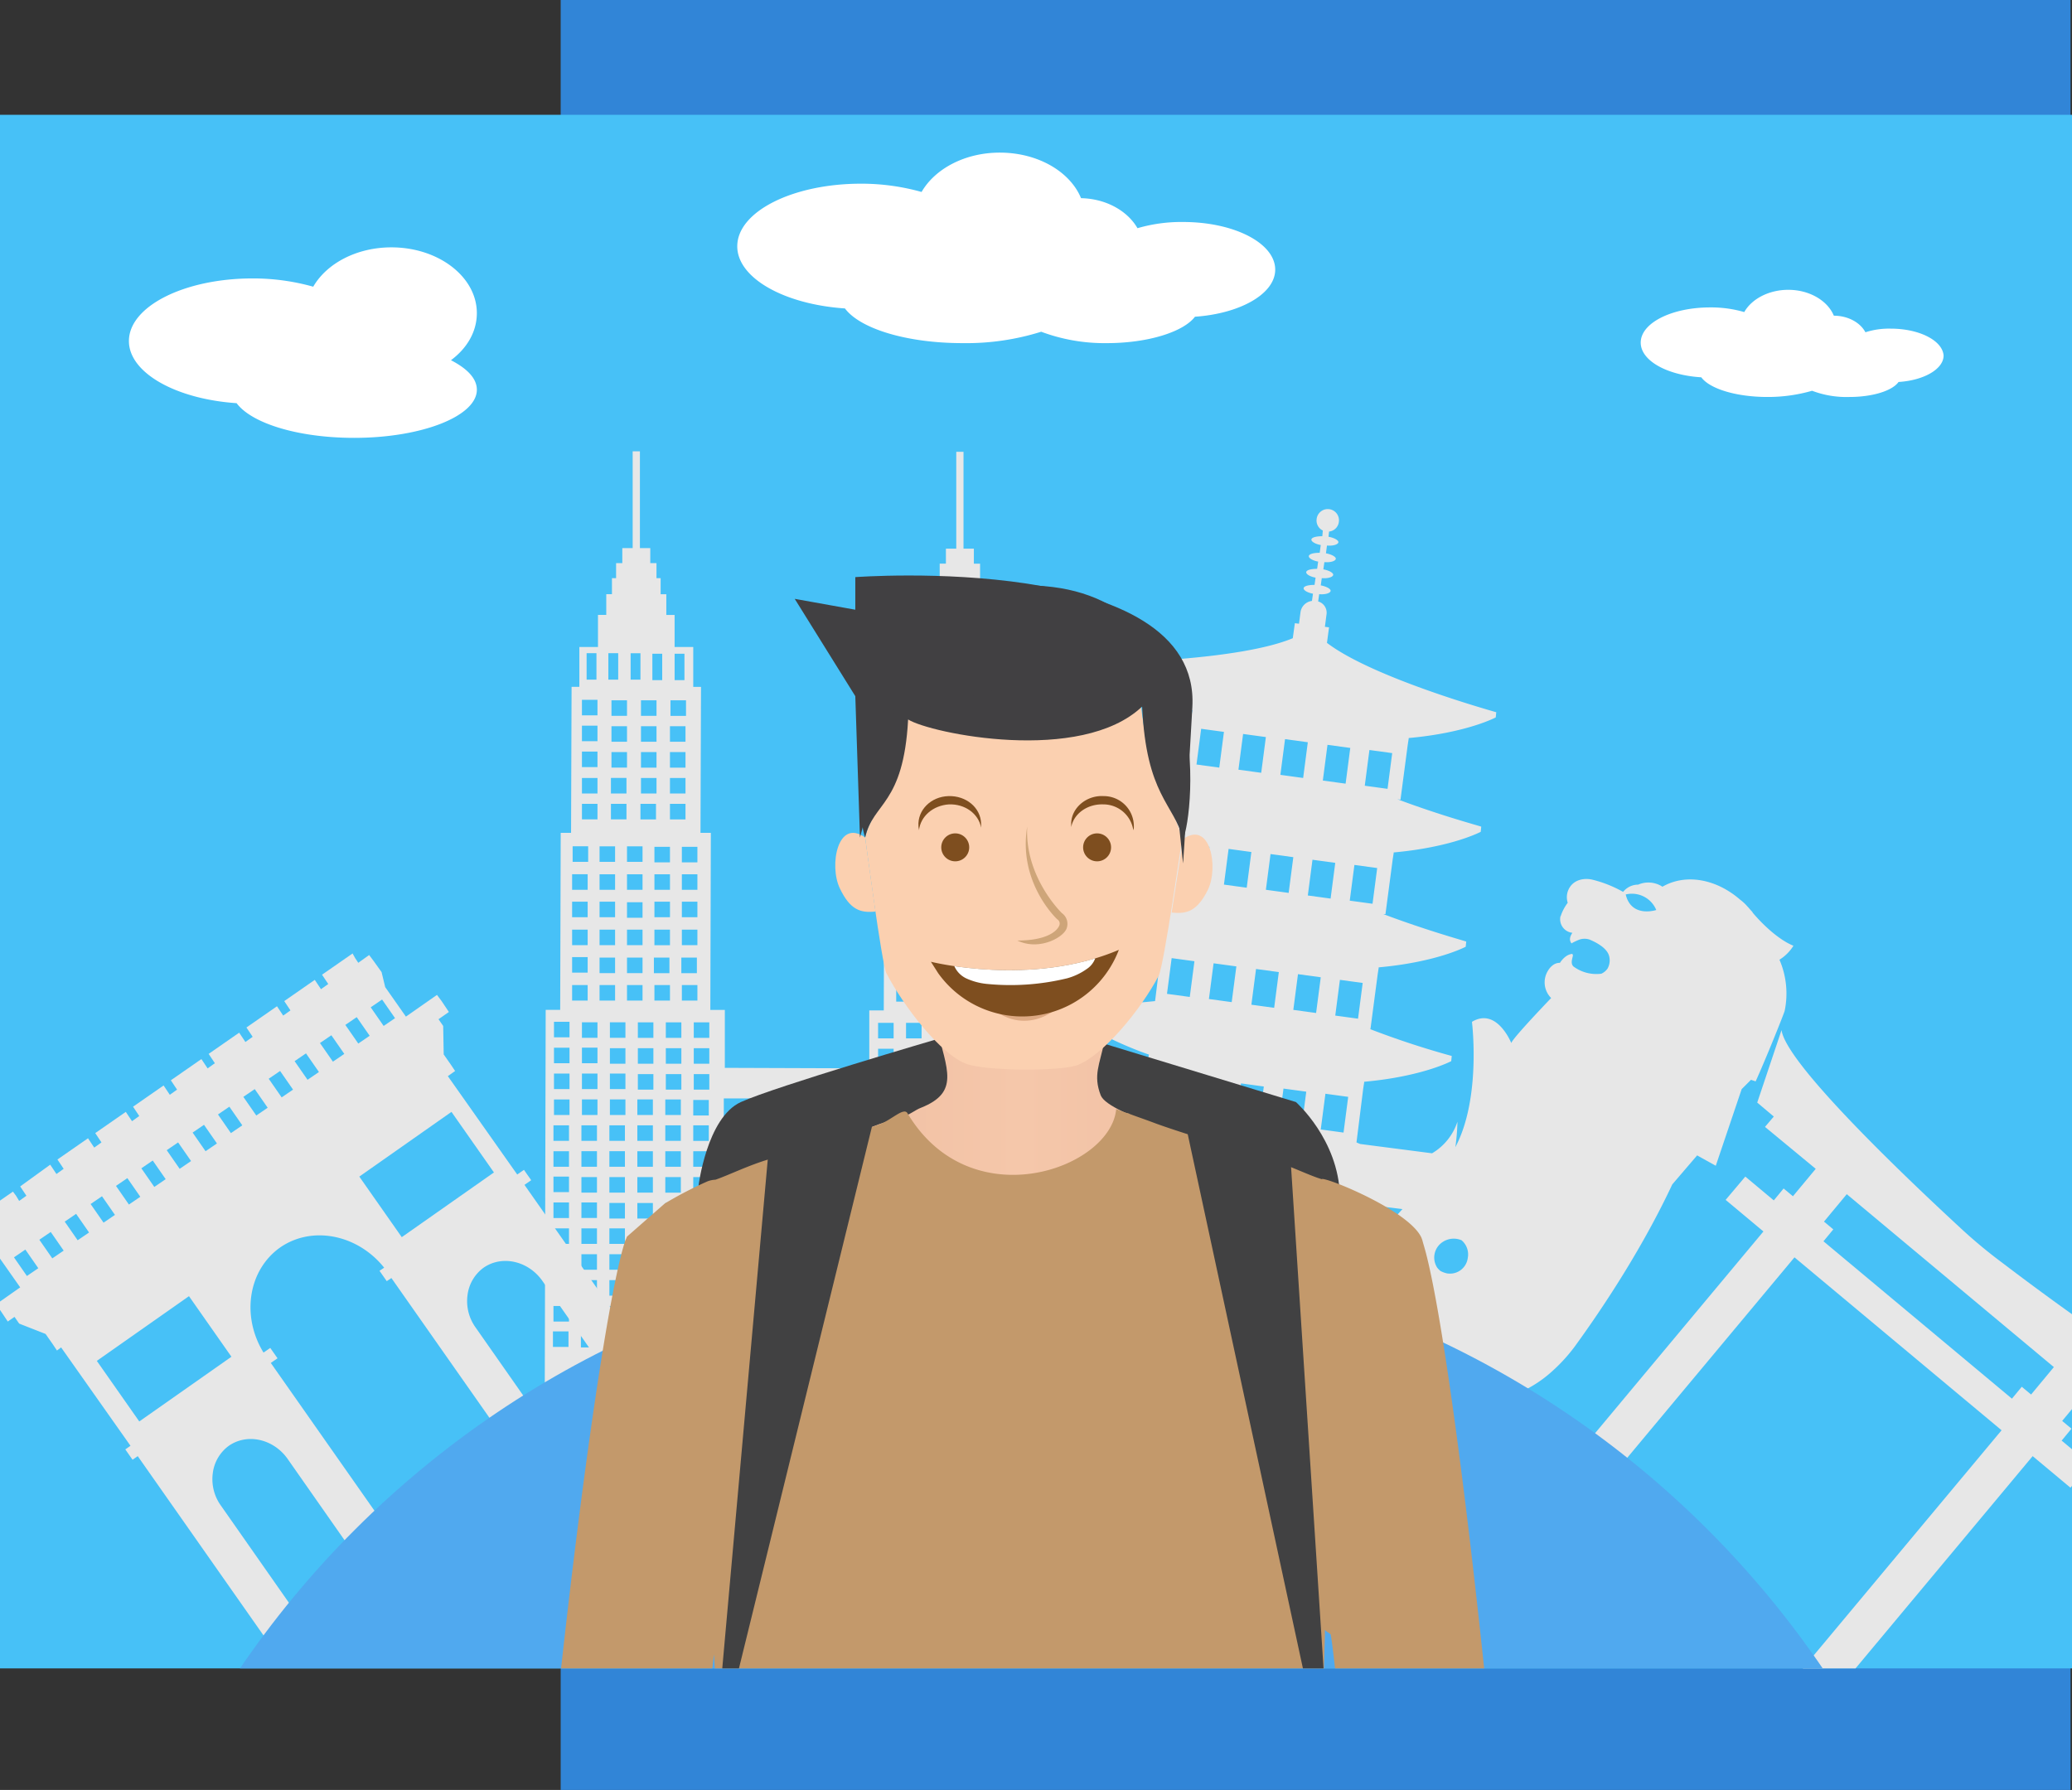 <svg xmlns="http://www.w3.org/2000/svg" xmlns:xlink="http://www.w3.org/1999/xlink" viewBox="-2951 6236 613.442 530">
  <rect x="-2951" y="6236" width="613.442" height="530" fill="#333333" stroke="none"/>
  <defs>
    <style>
      .cls-1 {
        fill: #3185d7;
      }

      .cls-2 {
        clip-path: url(#clip-path);
      }

      .cls-3 {
        fill: #47c1f7;
      }

      .cls-4 {
        fill: #fff;
      }

      .cls-5 {
        fill: #e7e7e7;
      }

      .cls-6 {
        fill: #50a9ef;
      }

      .cls-7 {
        fill: #414142;
      }

      .cls-8 {
        fill: url(#linear-gradient);
      }

      .cls-9 {
        fill: url(#linear-gradient-2);
      }

      .cls-10 {
        fill: url(#linear-gradient-3);
      }

      .cls-11 {
        fill: #242424;
      }

      .cls-12 {
        fill: #010101;
      }

      .cls-13 {
        fill: url(#linear-gradient-4);
      }

      .cls-14 {
        fill: url(#linear-gradient-5);
      }

      .cls-15 {
        fill: #1d1d1b;
      }

      .cls-16 {
        fill: url(#linear-gradient-6);
      }

      .cls-17 {
        fill: url(#linear-gradient-7);
      }

      .cls-18 {
        fill: url(#linear-gradient-8);
      }

      .cls-19 {
        fill: url(#linear-gradient-9);
      }

      .cls-20 {
        fill: url(#linear-gradient-10);
      }

      .cls-21 {
        fill: #c3996b;
      }

      .cls-22 {
        fill: #29282a;
      }

      .cls-23 {
        fill: #202021;
      }

      .cls-24 {
        fill: #878787;
      }

      .cls-25 {
        fill: #747474;
      }

      .cls-26 {
        fill: #fbd0b0;
      }

      .cls-27 {
        fill: #414042;
      }

      .cls-28 {
        fill: #dda983;
      }

      .cls-29 {
        fill: #cea579;
      }

      .cls-30 {
        fill: #7e4e1f;
      }

      .cls-31 {
        clip-path: url(#clip-path-2);
      }
    </style>
    <clipPath id="clip-path">
      <rect id="Rectangle_990" data-name="Rectangle 990" width="613.442" height="460.005"/>
    </clipPath>
    <linearGradient id="linear-gradient" y1="0.501" x2="1" y2="0.501" gradientUnits="objectBoundingBox">
      <stop offset="0" stop-color="#efbfa3"/>
      <stop offset="0.059" stop-color="#f0c0a4"/>
      <stop offset="0.504" stop-color="#f5c7aa"/>
      <stop offset="0.955" stop-color="#f0c0a4"/>
      <stop offset="1" stop-color="#efbfa3"/>
    </linearGradient>
    <linearGradient id="linear-gradient-2" x1="-0.001" y1="0.5" x2="0.998" y2="0.5" xlink:href="#linear-gradient"/>
    <linearGradient id="linear-gradient-3" x1="-17.075" y1="0.5" x2="-16.074" y2="0.5" xlink:href="#linear-gradient"/>
    <linearGradient id="linear-gradient-4" x1="137.302" y1="0.94" x2="137.899" y2="-0.181" gradientUnits="objectBoundingBox">
      <stop offset="0.154" stop-color="#353635"/>
      <stop offset="0.34" stop-color="#3d3e3d"/>
      <stop offset="0.587" stop-color="#454545"/>
      <stop offset="0.778" stop-color="#484848"/>
      <stop offset="0.788" stop-color="#464545"/>
      <stop offset="0.822" stop-color="#404040"/>
      <stop offset="0.869" stop-color="#3d3d3c"/>
      <stop offset="1" stop-color="#3c3c3b"/>
    </linearGradient>
    <linearGradient id="linear-gradient-5" x1="425.276" y1="0.514" x2="425.546" y2="0.239" gradientUnits="objectBoundingBox">
      <stop offset="0.154" stop-color="#434343"/>
      <stop offset="0.461" stop-color="#474747"/>
      <stop offset="1" stop-color="#484848"/>
    </linearGradient>
    <linearGradient id="linear-gradient-6" x1="-156.559" y1="0.942" x2="-155.961" y2="-0.175" xlink:href="#linear-gradient-4"/>
    <linearGradient id="linear-gradient-7" x1="-482.977" y1="0.516" x2="-482.707" y2="0.24" xlink:href="#linear-gradient-5"/>
    <linearGradient id="linear-gradient-8" x1="-219.351" y1="0.5" x2="-218.353" y2="0.5" gradientUnits="objectBoundingBox">
      <stop offset="0.016" stop-color="#353635"/>
      <stop offset="0.071" stop-color="#3d3d3d"/>
      <stop offset="0.144" stop-color="#434343"/>
      <stop offset="0.239" stop-color="#474747"/>
      <stop offset="0.429" stop-color="#484848"/>
      <stop offset="1" stop-color="#353635"/>
    </linearGradient>
    <linearGradient id="linear-gradient-9" x1="-224.666" y1="0.5" x2="-223.668" y2="0.5" xlink:href="#linear-gradient-8"/>
    <linearGradient id="linear-gradient-10" x1="-83.952" y1="0.5" x2="-81.902" y2="0.5" gradientUnits="objectBoundingBox">
      <stop offset="0.016" stop-color="#414141"/>
      <stop offset="0.132" stop-color="#434343"/>
      <stop offset="0.508" stop-color="#484848"/>
      <stop offset="0.744" stop-color="#404040"/>
      <stop offset="1" stop-color="#353635"/>
    </linearGradient>
    <clipPath id="clip-path-2">
      <path id="Path_1978" data-name="Path 1978" d="M186.846,168.2a30.593,30.593,0,0,0,53.5-6.9c-25.9,11.036-55.642,3.526-55.642,3.526Z" transform="translate(-184.7 -161.3)"/>
    </clipPath>
  </defs>
  <g id="Group_1290" data-name="Group 1290" transform="translate(-4057 269)">
    <g id="Group_1289" data-name="Group 1289">
      <g id="Group_1288" data-name="Group 1288">
        <g id="Group_1287" data-name="Group 1287">
          <g id="Group_1286" data-name="Group 1286">
            <rect id="Rectangle_986" data-name="Rectangle 986" class="cls-1" width="447" height="530" transform="translate(1272 5967)"/>
            <g id="XMLID_15_" transform="translate(1101.1 6001)">
              <g id="XMLID_17_" class="cls-2" transform="translate(4.9)">
                <g id="XMLID_442_">
                  <g id="XMLID_443_">
                    <rect id="XMLID_444_" class="cls-3" width="613.442" height="460.005"/>
                  </g>
                </g>
                <path id="XMLID_441_" class="cls-4" d="M125.143,59.016c4.752-3.526,7.664-8.431,7.664-13.949,0-10.73-11.343-19.467-25.292-19.467-10.27,0-19.16,4.752-23.146,11.65A65.862,65.862,0,0,0,66.435,34.8C46.2,34.8,29.8,43.074,29.8,53.344c0,9.35,13.8,17.168,31.883,18.394,4.445,5.978,18.241,10.27,34.8,10.27,20.08,0,36.328-6.438,36.328-14.255C132.807,64.381,129.894,61.468,125.143,59.016Z" transform="translate(8.368 13.641)"/>
                <path id="XMLID_440_" class="cls-4" d="M279.277,27.84a46.3,46.3,0,0,0-13.489,1.839c-2.912-5.058-9.2-8.737-16.708-8.89C245.861,12.972,236.358,7.3,225.015,7.3c-10.27,0-19.16,4.752-23.146,11.65A65.862,65.862,0,0,0,183.935,16.5C163.7,16.5,147.3,24.774,147.3,35.044c0,9.35,13.8,17.168,31.883,18.394,4.445,5.978,18.241,10.27,34.8,10.27a74.067,74.067,0,0,0,23.3-3.372,53.476,53.476,0,0,0,19.467,3.372c12.263,0,22.686-3.372,26.058-7.817,13.336-.92,23.759-6.744,23.759-13.949C306.562,34.125,294.452,27.84,279.277,27.84Z" transform="translate(70.976 3.89)"/>
                <path id="XMLID_439_" class="cls-4" d="M395.836,45.3a22.8,22.8,0,0,0-7.511,1.073c-1.533-2.912-5.212-4.905-9.35-4.905-1.839-4.445-7.2-7.664-13.489-7.664-5.825,0-10.883,2.759-13.029,6.591a35.1,35.1,0,0,0-10.117-1.38c-11.343,0-20.54,4.6-20.54,10.423,0,5.365,7.817,9.657,17.934,10.27,2.453,3.372,10.27,5.825,19.62,5.825a47.131,47.131,0,0,0,13.182-1.839,28.608,28.608,0,0,0,11.036,1.839c6.9,0,12.723-1.839,14.562-4.445,7.511-.46,13.336-3.832,13.336-7.817C411.164,48.822,404.267,45.3,395.836,45.3Z" transform="translate(163.956 18.01)"/>
                <g id="XMLID_117_" transform="translate(-7.664 99.634)">
                  <path id="XMLID_436_" class="cls-5" d="M504.049,287.011c-9.657.613-46.6-26.058-66.525-41.233a148.432,148.432,0,0,1-13.029-10.883C406.1,217.88,373.3,186.3,372.072,176.8l-7.2,21.46,4.905,4.139-2.606,3.066,15.022,12.416L375.444,226l-2.759-2.3-2.912,3.526-8.431-7.051-5.825,6.9,11.19,9.35L305.7,309.544l9.2,7.664L375.9,244.092l61.314,51.2L376.211,368.4l9.2,7.664,61.007-73.116,11.19,9.35,5.825-6.9L455,298.354l2.912-3.526-2.759-2.3,6.744-8.124,15.022,12.416,2.606-3.066,4.905,4.139Zm-58.095-2.3-2.759-2.3-2.912,3.526-55.8-46.6,2.912-3.526-2.759-2.3,6.744-8.124,61.314,51.2Z" transform="translate(163.042 -5.429)"/>
                  <path id="XMLID_166_" class="cls-5" d="M254.953,230.547l.153-52.423h-3.066l.153-43.226h-2.3v-11.8h-5.518v-9.5h-2.453V107.46h-1.686v-4.752h-1.226V98.263h-1.839V93.817h-3.066V65.153h-2.146V93.817h-3.066v4.445h-1.839v4.445h-1.226v4.752h-1.686v6.131h-2.453v9.5h-5.518v11.8h-2.3l-.153,43.226h-3.066l-.153,52.423h-4.292v17.168l-42.766-.153V230.393h-4.292l.153-52.423h-3.066l.153-43.226h-2.3v-11.8h-5.518v-9.5h-2.453v-6.131h-1.686v-4.752h-1.226V98.109H141.37V93.664H138.3V65h-2.146V93.664h-3.066v4.445h-1.839v4.445h-1.226v4.752h-1.686v6.131h-2.453v9.5H120.37v11.8h-2.3l-.153,43.226h-3.066l-.153,52.423h-4.292L110.1,353.94l53.189.153.153-72.963,21.613-21.46,21.153,21.306-.153,73.27,53.189.153.307-123.547Zm-137.8,99.634h-4.6v-4.6h4.6Zm.153-7.511h-4.6v-4.6h4.6Zm0-7.664h-4.6v-4.6h4.6Zm0-7.664h-4.6v-4.6h4.6Zm0-7.664h-4.6v-4.6h4.6Zm0-7.664h-4.6v-4.6h4.6Zm0-7.664h-4.6v-4.6h4.6Zm0-7.511h-4.6v-4.6h4.6Zm0-7.664h-4.6v-4.6h4.6Zm.153-7.664h-4.6v-4.6h4.6Zm0-7.664h-4.6v-4.6h4.6Zm0-7.664h-4.6v-4.6h4.6Zm0-7.664h-4.6v-4.6h4.6Zm37.861-56.408v4.6h-4.6v-4.6Zm-4.6,29.124v-4.6h4.6v4.6Zm4.445,3.679v4.6h-4.6v-4.6Zm-4.445-11.956v-4.6h4.6v4.6Zm0-8.124v-4.6h4.6v4.6Zm-2.146-69.9h2.912v7.817h-2.912Zm-1.226,13.8h4.6v4.6h-4.6Zm-.153,7.664h4.6v4.6h-4.6Zm0,7.664h4.6v4.6h-4.6Zm0,7.664h4.6v4.6h-4.6Zm0,7.664h4.6v4.6h-4.6Zm0,12.723v4.6h-4.6v-4.6Zm-4.6,29.124v-4.6h4.6v4.6Zm4.445,3.679v4.6h-4.6v-4.6ZM142.6,202.955v-4.6h4.6v4.6Zm0-8.124v-4.6h4.6v4.6Zm-.613-69.9H144.9v7.817h-2.912Zm-3.372,13.8h4.6v4.6h-4.6Zm0,7.664h4.6v4.6h-4.6Zm0,7.664h4.6v4.6h-4.6Zm0,7.664h4.6v4.6h-4.6Zm-.153,7.664h4.6v4.6h-4.6Zm-2.912-44.606h2.912V132.6h-2.912Zm-1.073,57.175h4.6v4.6h-4.6Zm0,8.277h4.6v4.6h-4.6Zm0,8.277h4.6v4.6h-4.6Zm0,8.124h4.6v4.6h-4.6Zm0,8.277h4.6v4.6h-4.6Zm0-63.919h-4.6v-4.6h4.6Zm0-12.263v4.6h-4.6v-4.6Zm-5.518-13.949h2.912V132.6h-2.912Zm-2.606,57.175h4.6v4.6h-4.6Zm0,8.277h4.6v4.6h-4.6Zm0,8.124h4.6v4.6h-4.6Zm0,8.277h4.6v4.6h-4.6Zm0,8.277h4.6v4.6h-4.6Zm-3.832-90.131h2.912V132.6h-2.912Zm-1.38,36.941h4.6v4.6h-4.6Zm0,7.664h4.6v4.6h-4.6Zm-2.759,12.569h4.6v4.6h-4.6Zm-.153,8.277h4.6v4.6h-4.6Zm0,8.124h4.6v4.6h-4.6Zm0,8.277h4.6v4.6h-4.6Zm0,8.124h4.6v4.6h-4.6Zm0,8.277h4.6v4.6h-4.6Zm7.2,107.3h-4.6v-4.6h4.6Zm.153-7.664h-4.6v-4.6h4.6Zm0-7.664h-4.6v-4.6h4.6Zm0-7.664h-4.6v-4.6h4.6Zm0-7.664h-4.6v-4.6h4.6Zm0-7.664h-4.6v-4.6h4.6Zm0-7.511h-4.6v-4.6h4.6Zm0-7.664h-4.6v-4.6h4.6Zm0-7.664h-4.6v-4.6h4.6Zm.153-7.664h-4.6v-4.6h4.6Zm0-7.664h-4.6v-4.6h4.6Zm0-7.664h-4.6v-4.6h4.6Zm0-7.511h-4.6v-4.6h4.6Zm0-80.167h-4.6v-4.6h4.6Zm0-7.664h-4.6v-4.6h4.6Zm0-7.664h-4.6v-4.6h4.6Zm.613,79.861h4.6v4.6h-4.6Zm7.358,107.3h-4.6v-4.6h4.6Zm.153-7.664h-4.6v-4.6h4.6Zm0-7.664h-4.6v-4.6h4.6Zm0-7.664h-4.6v-4.6h4.6Zm0-7.664h-4.6v-4.6h4.6Zm0-7.511h-4.6v-4.6h4.6Zm0-7.664h-4.6v-4.6h4.6Zm0-7.664h-4.6v-4.6h4.6Zm0-7.664h-4.6v-4.6h4.6Zm.153-7.664h-4.6v-4.6h4.6Zm0-7.664h-4.6v-4.6h4.6Zm0-7.511h-4.6v-4.6h4.6Zm0-7.664h-4.6v-4.6h4.6Zm.307-64.686h-4.6v-4.6h4.6Zm0-7.664h-4.6v-4.6h4.6Zm-4.445-7.664v-4.6h4.6v4.6Zm4.6,64.379h4.6v4.6h-4.6Zm7.511,107.3h-4.6v-4.6h4.6Zm0-7.664h-4.6v-4.6h4.6Zm.153-7.664h-4.6v-4.6h4.6Zm0-7.664h-4.6v-4.6h4.6Zm0-7.664h-4.6v-4.6h4.6Zm0-7.511h-4.6v-4.6h4.6Zm0-7.664h-4.6v-4.6h4.6Zm0-7.664h-4.6v-4.6h4.6Zm0-7.664h-4.6v-4.6h4.6Zm0-7.664h-4.6v-4.6h4.6ZM142.29,254h-4.6v-4.6h4.6Zm0-7.664h-4.6v-4.6h4.6Zm0-7.664h-4.6v-4.6h4.6Zm.307-15.635h4.6v4.6h-4.6Zm7.664,107.3h-4.6v-4.6h4.6Zm0-7.664h-4.6v-4.6h4.6Zm.153-7.664h-4.6v-4.6h4.6Zm0-7.664h-4.6v-4.6h4.6Zm0-7.511h-4.6v-4.6h4.6Zm0-7.664h-4.6v-4.6h4.6Zm0-7.664h-4.6v-4.6h4.6Zm0-7.664h-4.6v-4.6h4.6Zm0-7.664h-4.6v-4.6h4.6Zm0-7.664h-4.6v-4.6h4.6Zm.153-7.511h-4.6v-4.6h4.6Zm0-7.664h-4.6v-4.6h4.6Zm0-7.664h-4.6v-4.6h4.6Zm.153-15.635h4.6v4.6h-4.6Zm7.817,107.3h-4.6v-4.6h4.6Zm0-7.664h-4.6v-4.6h4.6Zm.153-7.664h-4.6v-4.6h4.6Zm0-7.511h-4.6v-4.6h4.6Zm0-7.664h-4.6v-4.6h4.6Zm0-7.664h-4.6v-4.6h4.6Zm0-7.664h-4.6v-4.6h4.6Zm0-7.664h-4.6v-4.6h4.6Zm0-7.664h-4.6v-4.6h4.6Zm0-7.511h-4.6v-4.6h4.6Zm.153-7.664h-4.6v-4.6h4.6Zm0-7.664h-4.6v-4.6h4.6Zm0-7.664h-4.6v-4.6h4.6Zm4.292,32.956V256.6h15.175Zm42.766-.153-14.715-14.715H205.9Zm7.358,59.014h-4.6v-4.6h4.6Zm0-7.664h-4.6v-4.6h4.6Zm0-7.664h-4.6v-4.6h4.6Zm0-7.664h-4.6v-4.6h4.6Zm0-7.511h-4.6v-4.6h4.6Zm0-7.664h-4.6v-4.6h4.6Zm0-7.664h-4.6v-4.6h4.6Zm.153-7.664h-4.6v-4.6h4.6Zm0-7.664h-4.6v-4.6h4.6Zm0-7.511h-4.6v-4.6h4.6Zm0-7.664h-4.6v-4.6h4.6Zm0-7.664h-4.6v-4.6h4.6Zm0-7.664h-4.6v-4.6h4.6Zm37.861-56.562v4.6h-4.6v-4.6Zm-4.6,29.277v-4.6h4.6v4.6Zm4.6,3.679v4.6h-4.6v-4.6Zm-4.6-11.956v-4.6h4.6v4.6Zm0-8.277v-4.6h4.6v4.6Zm-2.146-69.9h2.912V132.9H244.53ZM243.3,139.036h4.6v4.6h-4.6Zm0,7.664h4.6v4.6h-4.6Zm0,7.664h4.6v4.6h-4.6Zm-.153,7.664h4.6v4.6h-4.6Zm0,7.664h4.6v4.6h-4.6Zm0,12.569v4.6h-4.6v-4.6Zm-4.6,29.124v-4.6h4.6v4.6Zm4.6,3.679v4.6h-4.6v-4.6Zm-4.6-11.8v-4.6h4.6v4.6Zm0-8.277v-4.6h4.6v4.6Zm-.46-69.9H241V132.9h-2.912Zm-3.526,13.949h4.6v4.6h-4.6Zm0,7.664h4.6v4.6h-4.6Zm0,7.664h4.6v4.6h-4.6Zm0,7.664h4.6v4.6h-4.6Zm0,7.664h4.6v4.6h-4.6ZM231.5,125.087h2.912V132.9H231.5Zm-.92,57.175h4.6v4.6h-4.6Zm0,8.277h4.6v4.6h-4.6Zm-.153,8.124h4.6v4.6h-4.6Zm0,8.277h4.6v4.6h-4.6Zm0,8.124h4.6v4.6h-4.6Zm0-63.919h-4.6v-4.6h4.6Zm0-12.109v4.6h-4.6v-4.6Zm-5.365-13.949h2.912V132.9h-2.912Zm-2.606,57.175h4.6v4.6h-4.6Zm0,8.124h4.6v4.6h-4.6Zm0,8.277h4.6v4.6h-4.6Zm-.153,8.277h4.6v4.6h-4.6Zm0,8.124h4.6v4.6h-4.6Zm-3.832-89.978h2.912V132.9h-2.912Zm-1.226,36.788h4.6v4.6h-4.6Zm0,7.664h4.6v4.6h-4.6Zm-2.912,12.723h4.6v4.6h-4.6Zm0,8.124h4.6v4.6h-4.6Zm0,8.277h4.6v4.6h-4.6Zm-.153,8.124h4.6v4.6h-4.6Zm0,8.277h4.6v4.6h-4.6Zm0,8.277h4.6v4.6h-4.6Zm7.358,107.145h-4.6v-4.6h4.6Zm0-7.664h-4.6v-4.6h4.6Zm0-7.664h-4.6v-4.6h4.6Zm0-7.511h-4.6v-4.6h4.6Zm0-7.664h-4.6v-4.6h4.6Zm0-7.664h-4.6v-4.6h4.6Zm0-7.664h-4.6v-4.6h4.6Zm.153-7.664h-4.6v-4.6h4.6Zm0-7.664h-4.6v-4.6h4.6Zm0-7.511h-4.6v-4.6h4.6Zm0-7.664h-4.6v-4.6h4.6Zm0-7.664h-4.6v-4.6h4.6Zm0-7.664h-4.6v-4.6h4.6Zm0-80.014h-4.6v-4.6h4.6Zm0-7.664h-4.6v-4.6h4.6Zm.153-7.664h-4.6v-4.6h4.6Zm.46,79.861h4.6v4.6h-4.6Zm7.511,107.145h-4.6v-4.6h4.6Zm0-7.664h-4.6v-4.6h4.6Zm0-7.511h-4.6v-4.6h4.6Zm0-7.664h-4.6v-4.6h4.6Zm0-7.664h-4.6v-4.6h4.6Zm0-7.664h-4.6v-4.6h4.6Zm0-7.664h-4.6v-4.6h4.6Zm.153-7.664h-4.6v-4.6h4.6Zm0-7.511h-4.6v-4.6h4.6Zm0-7.664h-4.6v-4.6h4.6Zm0-7.664h-4.6v-4.6h4.6Zm0-7.664h-4.6v-4.6h4.6Zm0-7.664h-4.6v-4.6h4.6Zm.46-64.686h-4.6v-4.6h4.6Zm0-7.664h-4.6v-4.6h4.6Zm-4.6-7.664v-4.6h4.6v4.6Zm4.6,64.532h4.6v4.6h-4.6Zm7.664,107.145h-4.6v-4.6h4.6Zm0-7.511h-4.6v-4.6h4.6Zm0-7.664h-4.6v-4.6h4.6Zm0-7.664h-4.6v-4.6h4.6Zm0-7.664h-4.6v-4.6h4.6Zm0-7.664h-4.6v-4.6h4.6Zm0-7.664h-4.6v-4.6h4.6Zm.153-7.511h-4.6v-4.6h4.6Zm0-7.664h-4.6v-4.6h4.6Zm0-7.664h-4.6v-4.6h4.6Zm0-7.664h-4.6v-4.6h4.6Zm0-7.664h-4.6v-4.6h4.6Zm0-7.664h-4.6v-4.6h4.6Zm.307-15.482h4.6v4.6h-4.6Zm7.818,107.3h-4.6v-4.6h4.6Zm0-7.664h-4.6v-4.6h4.6Zm0-7.664h-4.6v-4.6h4.6Zm0-7.664h-4.6v-4.6h4.6Zm0-7.664h-4.6v-4.6h4.6Zm0-7.664h-4.6v-4.6h4.6Zm0-7.511h-4.6v-4.6h4.6Zm.153-7.664h-4.6v-4.6h4.6Zm0-7.664h-4.6v-4.6h4.6Zm0-7.664h-4.6v-4.6h4.6Zm0-7.664h-4.6v-4.6h4.6Zm0-7.664h-4.6v-4.6h4.6Zm0-7.511h-4.6v-4.6h4.6Zm.153-15.635h4.6v4.6h-4.6Zm7.971,107.3h-4.6v-4.6h4.6Zm0-7.664h-4.6v-4.6h4.6Zm0-7.664h-4.6v-4.6h4.6Zm0-7.664h-4.6v-4.6h4.6Zm0-7.664h-4.6v-4.6h4.6Zm0-7.511h-4.6v-4.6h4.6Zm0-7.664h-4.6v-4.6h4.6Zm.153-7.664h-4.6v-4.6h4.6Zm0-7.664h-4.6v-4.6h4.6Zm0-7.664h-4.6v-4.6h4.6Zm0-7.664h-4.6v-4.6h4.6Zm0-7.511h-4.6v-4.6h4.6Zm0-7.664h-4.6v-4.6h4.6Z" transform="translate(58.819 -65)"/>
                  <path id="XMLID_161_" class="cls-5" d="M340.473,333.683c0-.92,9.5-21.766-11.5-33.109a35.557,35.557,0,0,0,11.956-7.2,49.037,49.037,0,0,0,6.591-7.2c4.905-6.744,18.547-25.9,28.971-48.131l7.358-8.584,5.518,3.066,7.664-22.686,2.759-2.759,1.38.46c3.066-6.744,8.277-19.774,8.584-20.847a25.227,25.227,0,0,0-1.533-15.175,12.806,12.806,0,0,0,4.139-4.139c-4.6-1.839-9.5-6.744-11.956-9.657-.153-.153-.153-.307-.307-.46h0c-.46-.46-.92-1.073-1.38-1.533h0a13.236,13.236,0,0,0-2.146-1.993h0c-7.051-6.131-16.095-7.817-22.993-3.832a7.616,7.616,0,0,0-7.2-.613,5.665,5.665,0,0,0-4.445,2.146,36.025,36.025,0,0,0-9.35-3.679c-2.453-.46-5.058.153-6.438,2.3a5.43,5.43,0,0,0-.613,4.6,14.11,14.11,0,0,0-1.993,3.679c0,.153,0,.153-.153.307a4.041,4.041,0,0,0,3.525,4.905c-.613.92-1.073,1.993-.307,3.066,0,0,.153.153.153,0a17.252,17.252,0,0,1,2.3-1.073,4.726,4.726,0,0,1,2.912,0c1.839.766,5.212,2.453,5.825,4.905a4.991,4.991,0,0,1-.46,3.679,4.506,4.506,0,0,1-1.839,1.533,11.386,11.386,0,0,1-8.277-2.146c-.92-.92-.307-2.3-.153-3.219,0-.307-.153-.613-.46-.46-1.993.307-3.372,2.606-3.372,2.606a3.372,3.372,0,0,0-1.993.613,5.466,5.466,0,0,0-1.533,1.686,6.54,6.54,0,0,0,.92,8.124s-11.5,11.956-11.8,13.336c0,0-4.292-10.73-11.65-6.285,0,0,3.372,26.978-7.358,40.927-7.358,9.657-25.9,23.912-27.438,39.854-19.314-15.175-34.642,2.3-35.562,2.759L243.9,271.6l-7.2,11.19,98.561,63.613,7.2-11.19ZM362.7,152.2a7.79,7.79,0,0,1,9.044,4.6S364.385,159.246,362.7,152.2ZM309.816,264.4a7.227,7.227,0,0,1-2.3-.92c.153.153.307.153.46.307a7.084,7.084,0,0,1-1.073-1.073,5.5,5.5,0,0,1,1.686-7.664,5.918,5.918,0,0,1,5.518-.46,5.489,5.489,0,0,1,1.839,5.212A5.313,5.313,0,0,1,309.816,264.4Z" transform="translate(126.276 -20.984)"/>
                  <path id="XMLID_139_" class="cls-5" d="M328.754,257.55a17,17,0,0,1-7.511,9.35l-21.306-2.759-1.073-.46,1.993-15.942.307-1.993h-.307c17.474-1.533,26.058-6.131,26.058-6.131l.153-1.533h0a254.4,254.4,0,0,1-24.219-7.971H303l2.146-16.248.307-1.993h-.307c17.474-1.533,26.058-6.131,26.058-6.131l.153-1.533h0c-.307-.153-11.956-3.372-24.525-8.124h.613l2.146-16.248.307-1.993h-.307c17.474-1.533,26.058-6.131,26.058-6.131l.153-1.533h0c-.307-.153-12.263-3.372-24.832-8.124l.92.153,2.146-16.248.307-1.993h-.307c17.474-1.533,26.058-6.131,26.058-6.131l.153-1.533h0c-.46-.153-36.482-10.117-50.124-20.54l.613-4.6-1.226-.153.46-3.526a3.469,3.469,0,0,0-2.453-3.985l.307-2.146c1.839.153,3.219-.307,3.372-.92s-1.226-1.38-2.912-1.686l.307-2.146c1.839.153,3.219-.307,3.372-.92S290.74,94.3,289.054,94l.307-2.146c1.839.153,3.219-.307,3.372-.92s-1.226-1.38-2.912-1.686l.307-2.3c1.839.153,3.219-.307,3.372-.92s-1.226-1.38-2.912-1.686l.153-1.533a3.264,3.264,0,0,0,2.912-2.912,3.318,3.318,0,1,0-6.591-.766A3.286,3.286,0,0,0,288.9,82.5l-.153,1.686c-1.686,0-3.066.307-3.219.92s1.073,1.38,2.759,1.686l-.307,2.3c-1.686,0-3.066.307-3.219.92s1.073,1.38,2.759,1.686l-.307,2.146c-1.686,0-3.066.307-3.219.92s1.073,1.38,2.759,1.686l-.307,2.146c-1.686,0-3.066.307-3.219.92s1.073,1.38,2.759,1.686l-.307,2.146a3.9,3.9,0,0,0-3.372,3.219l-.46,3.526-1.226-.153-.613,4.445h0c-15.788,6.591-53.189,7.2-53.649,7.2h0l-.153,1.533s7.2,6.591,23.912,12.569h.153l-.307,1.993L247.82,153.93h.307c-13.489,1.38-25.9,1.686-26.212,1.686h0l-.153,1.533s7.2,6.591,23.912,12.569h.153l-.307,1.993-2.146,16.248c-13.336,1.38-25.6,1.533-25.752,1.686h0l-.153,1.533s7.2,6.591,23.912,12.569h.153l-.307,1.993-1.993,16.095c-13.336,1.38-25.6,1.533-25.752,1.686h0l-.153,1.533s7.2,6.591,23.912,12.569h.153l-.307,1.993-2.146,16.248L213.638,253.1a17.379,17.379,0,0,1-4.905-11.036s-5.058,19.62,1.686,26.978l.307.307.307.307c.153.153.307.307.46.307s.153.153.307.153c.307.153.46.307.766.46l12.416,1.533-.46,3.832L219.31,313.5l-.766,5.671,6.438.766,4.6-35.868,11.8,1.533-4.6,35.715,5.518.613,4.6-35.715,11.8,1.533-4.6,35.715,5.518.613,4.6-35.715,11.8,1.533-4.6,35.562,5.518.613,4.6-35.562,11.8,1.533-4.6,35.562,8.277,1.073.613-5.365,4.752-37.248.46-3.832,14.869,1.839c.307-.153.613-.153.92-.307.153,0,.153-.153.307-.153s.307-.153.46-.307c.153,0,.307-.153.46-.153s.153-.153.307-.153C328.6,277.783,328.754,257.55,328.754,257.55Zm-83.54-3.066-6.744-.92,1.38-10.577,6.744.92Zm4.292-33.876-6.744-.92,1.38-10.577,6.745.92Zm4.445-33.876-6.744-.92,1.38-10.577,6.744.92Zm4.292-34.029-6.744-.92,1.38-10.577,6.744.92Zm-.613,103.313-6.744-.92,1.38-10.577,6.744.92Zm4.292-33.876-6.745-.92,1.38-10.577,6.744.92Zm4.445-33.876-6.744-.92L261,176.769l6.744.92Zm4.292-34.029-6.744-.92,1.38-10.577,6.744.92ZM270.047,257.7l-6.744-.92,1.38-10.577,6.744.92Zm4.445-33.876-6.744-.92,1.38-10.577,6.744.92Zm4.292-34.029-6.744-.92,1.38-10.577,6.744.92Zm4.292-34.029-6.744-.92,1.38-10.577,6.744.92Zm-.46,103.467-6.744-.92,1.38-10.577,6.744.92Zm4.292-33.876-6.744-.92,1.38-10.577,6.744.92Zm4.292-33.876-6.744-.92,1.38-10.577,6.744.92Zm4.445-34.029-6.744-.92,1.38-10.577,6.744.92Zm-.613,103.313-6.745-.92,1.38-10.577,6.744.92Zm4.292-33.722-6.744-.92,1.38-10.577,6.744.92Zm4.292-34.029-6.744-.92,1.38-10.577,6.744.92Zm4.445-34.029-6.744-.92,1.38-10.577,6.744.92Z" transform="translate(110.404 -59.047)"/>
                  <path id="XMLID_118_" class="cls-5" d="M127.739,180.7l-6.131-8.737h0l-1.073-4.445-2.3-3.219-1.38-1.839-3.219,2.3-.92-1.38L111.95,162l-9.044,6.285.92,1.38.92,1.38-2.146,1.533-.92-1.38-.92-1.38L91.717,176.1l.92,1.38.92,1.38-2.146,1.533-.92-1.38-.92-1.38-9.044,6.285.92,1.38.92,1.38-2.146,1.533-.92-1.38-.92-1.38-9.044,6.285.92,1.38.92,1.38-2.146,1.533-.92-1.38-.92-1.38-9.044,6.285.92,1.38.92,1.38-2.146,1.533-.92-1.38-.92-1.38-9.044,6.285.92,1.38.92,1.38-2.146,1.533-.92-1.38-.92-1.38-9.044,6.285.92,1.38.92,1.38-2.146,1.533-.92-1.38-.92-1.38-9.044,6.285.92,1.38.92,1.38L24.272,227.3l-.92-1.38-.92-1.38-8.89,6.438.92,1.38.92,1.38-2.146,1.533-.92-1.533-.92-1.226L2.353,238.8l.92,1.38.92,1.38L-.1,244.62l1.38,1.839,2.3,3.219,3.832,2.453h0l6.131,8.737-7.2,5.058,1.38,1.839,2.146,3.219,1.993-1.38,1.38,1.993,7.817,3.066h0l2.146,3.066,1.226,1.839,1.226-.92,20.54,29.124-1.533,1.073,2.146,3.066,1.533-1.073,43.226,61.62,39.394-27.591-43.226-61.62,1.993-1.38L87.578,278.8l-1.993,1.38c-6.591-10.73-4.6-24.372,4.905-31.117,9.5-6.591,22.993-3.832,30.81,5.978l-1.38.92,2.146,3.066,1.38-.92,43.226,61.62,39.394-27.591-43.226-61.62,1.993-1.38-2.146-3.066-1.993,1.38-20.54-29.124L142.3,196.8l-1.226-1.839-2.146-3.066h0l-.153-8.431-1.38-1.993,3.066-2.146-2.146-3.219-1.38-1.839Zm-10.423-2.759,3.372-2.3,3.832,5.518-3.372,2.3Zm-7.511,5.212,3.372-2.3,3.832,5.518-3.372,2.3Zm-7.511,5.365,3.372-2.3,3.832,5.518-3.372,2.3Zm-7.511,5.365,3.372-2.3,3.832,5.518-3.372,2.3Zm-7.664,5.212,3.372-2.3,3.832,5.518-3.372,2.3Zm-7.511,5.365,3.372-2.3,3.832,5.518-3.372,2.3ZM72.1,209.671l3.372-2.3L79.3,212.89l-3.372,2.3Zm-7.511,5.365,3.372-2.3,3.832,5.518-3.372,2.3Zm-7.664,5.212,3.372-2.3,3.832,5.518-3.372,2.3Zm-7.511,5.365,3.372-2.3,3.832,5.518-3.372,2.3ZM41.9,230.824l3.372-2.3,3.832,5.518-3.372,2.3Zm-7.511,5.365,3.372-2.3,3.832,5.518-3.372,2.3ZM26.725,241.4l3.372-2.3,3.832,5.518-3.372,2.3Zm-7.511,5.365,3.372-2.3,3.832,5.518-3.372,2.3ZM11.7,251.978l3.372-2.3,3.832,5.518-3.372,2.3Zm104.693,93.5-19.774,13.8L73.016,325.554a13.373,13.373,0,0,1-2.453-9.657,11.827,11.827,0,0,1,4.752-8.124c5.518-3.832,13.336-1.993,17.474,3.985ZM76.082,281.408,48.8,300.569,36.228,282.634l27.285-19.16Zm115.729,11.343-19.774,13.8-23.606-33.722a13.373,13.373,0,0,1-2.453-9.657,11.827,11.827,0,0,1,4.752-8.124c5.518-3.832,13.336-1.993,17.474,3.985ZM153.8,226.839,126.512,246l-12.569-17.934,27.285-19.16Z" transform="translate(0.1 -13.315)"/>
                </g>
                <path id="XMLID_116_" class="cls-6" d="M283.268,0C439.713,0,566.537,126.824,566.537,283.268S439.713,566.537,283.268,566.537,0,439.713,0,283.268,126.824,0,283.268,0Z" transform="translate(22.073 335.998)"/>
                <g id="XMLID_18_" transform="translate(149.003 136.406)">
                  <g id="XMLID_19_">
                    <path id="XMLID_115_" class="cls-7" d="M139.8,222.239s2.453-20.387,12.569-24.985S211.23,178.4,211.23,178.4h43.533l61.927,18.854S329.259,208.29,329.719,225Z" transform="translate(-82.023 -41.347)"/>
                    <g id="XMLID_23_" transform="translate(0 2.929)">
                      <g id="XMLID_102_" transform="translate(0 130.752)">
                        <g id="body_1_">
                          <g id="XMLID_113_" transform="translate(89.967)">
                            <path id="XMLID_114_" class="cls-8" d="M160.8,214.214l60.7,112.2,64.226-114.35c-3.219-1.226-35.715-9.657-38.014-15.635s-.307-9.044,1.073-15.942c-5.518,3.526-17.015.92-23.146.92-9.963,0-22.379-2.3-26.518-5.212,3.066,12.723,6.9,19.314-4.6,23.912-1.686.613-3.372,2.146-5.672,2.759C176.742,206.09,164.172,212.988,160.8,214.214Z" transform="translate(-160.8 -176.2)"/>
                          </g>
                          <g id="XMLID_108_" transform="translate(0 197.889)">
                            <g id="XMLID_110_">
                              <path id="XMLID_111_" class="cls-9" d="M107.308,544.269a137.654,137.654,0,0,0,9.657,11.65c2.606,2.912,6.131,5.978,8.431,8.431,3.066,3.219,5.365,3.066,6.591,2.606,2.146-1.073,4.752-1.686-2.453-13.8-3.832-4.292-5.825-9.35-7.051-11.956-1.073-1.533-1.38-10.883,1.686-16.861a6.806,6.806,0,0,1,1.226-1.686c.613-.613,1.38-.766,2.453.153a12.546,12.546,0,0,1,1.226,1.38c1.38,1.38,3.832,4.292,3.832,5.825-.766,5.672-3.066,7.2-3.066,10.27.46,2.146.307,6.591,1.993,8.277,1.839,1.993,3.832,1.686,4.292-1.993.92-7.2,3.526-10.423,5.212-13.642,1.38-4.139,0-11.956-1.073-13.336-.92-1.686-2.912-5.672-4.752-9.35-1.686-3.526-3.066-6.9-3.066-7.818,0-19.314,1.839-34.949,7.511-64.533,12.569-44.606,10.883-68.978,12.416-80.321.46-3.679,2.453-9.35,4.752-15.941,1.38-13.489,2.453-25.445,3.526-34.8-11.19-.46-35.409-1.226-40.773-1.533-.92,5.518-10.883,175.816-10.27,184.86,0,6.9-2.759,12.263-4.752,19.16-.613,1.993-1.073,4.139-1.533,6.438C102.1,522.35,100.1,534.919,107.308,544.269Z" transform="translate(-102.107 -305.3)"/>
                            </g>
                          </g>
                          <g id="XMLID_103_" transform="translate(248.309 197.889)">
                            <g id="XMLID_105_">
                              <path id="XMLID_106_" class="cls-10" d="M315.6,544.269a137.67,137.67,0,0,1-9.657,11.65c-2.606,2.912-6.131,5.978-8.431,8.431-3.066,3.219-5.365,3.066-6.591,2.606-2.146-1.073-4.752-1.686,2.453-13.8,3.832-4.292,5.825-9.35,7.051-11.956,1.073-1.533,1.38-10.883-1.686-16.861a6.806,6.806,0,0,0-1.226-1.686c-.613-.613-1.38-.766-2.453.153a12.54,12.54,0,0,0-1.226,1.38c-1.38,1.38-3.832,4.292-3.832,5.825.766,5.672,3.066,7.2,3.066,10.27-.46,2.146-.307,6.591-1.993,8.277-1.839,1.993-3.832,1.686-4.292-1.993-.92-7.2-3.526-10.423-5.212-13.642-1.38-4.139,0-11.956,1.073-13.336.92-1.686,2.912-5.672,4.752-9.35,1.686-3.526,3.066-6.9,3.066-7.818,0-19.314-1.839-34.949-7.511-64.533-12.569-44.606-10.883-68.978-12.416-80.321a71.568,71.568,0,0,0-3.372-15.788c-1.38-13.489-2.146-25.752-3.066-34.949,11.19-.46,33.722-1.226,39.087-1.533.92,5.518,10.883,175.817,10.27,184.86,0,6.9,2.759,12.263,4.752,19.16.613,1.993,1.073,4.139,1.533,6.438C320.815,522.35,322.808,534.919,315.6,544.269Z" transform="translate(-264.1 -305.3)"/>
                            </g>
                          </g>
                        </g>
                      </g>
                      <g id="XMLID_45_" transform="translate(16.237 154.97)">
                        <g id="XMLID_86_" transform="translate(167.386 754.746)">
                          <g id="XMLID_98_">
                            <path id="XMLID_101_" class="cls-11" d="M324.547,755.225c-1.993,1.073-8.584,3.985-14.869,3.526-3.679-.153-34.8-6.285-46.138-11.036-1.073-.307-5.825-5.825-9.963-10.27-.766-.92-1.686-1.686-2.453-2.453h0a18.375,18.375,0,0,0-1.839-1.686,7.076,7.076,0,0,0-1.533-1.073c-.153-.153-.307-.153-.46-.307L222,719.05c.153-3.219.46-6.9,1.226-7.971a87.612,87.612,0,0,1,.766-10.27,102.887,102.887,0,0,1,1.686-11.5c.46-1.686,7.664-4.445,12.109-4.905,5.978-.613,19.16,11.036,32.956,8.124,1.38,1.533,4.292,5.058,7.817,9.5a20.621,20.621,0,0,1,1.686,2.146c4.292,5.365,9.044,11.343,12.416,15.788,1.38,1.839,2.606,3.372,3.525,4.445,2.146,2.759,24.219,15.788,27.131,20.54C324.547,746.948,324.547,752.313,324.547,755.225Z" transform="translate(-221.847 -684.385)"/>
                            <path id="XMLID_100_" class="cls-12" d="M222.207,711.885a20.511,20.511,0,0,1-.307-3.985l24.985,12.876c-1.686,1.073-3.985,2.3-3.985,2.3S222.82,713.572,222.207,711.885Z" transform="translate(-221.9 -671.855)"/>
                            <path id="XMLID_99_" class="cls-12" d="M324.6,743.068v1.226c0,2.453-4.752,4.752-12.569,5.058s-43.992-7.817-49.511-10.73c-4.752-2.453-7.511-10.27-12.876-15.328-.153-.153-.46-.307-.613-.46s-.153-.153-.307-.153h0c-.307-.153-.46-.46-.766-.613-.153,0-.153-.153-.307-.153-.307-.153-.46-.306-.766-.46L221.9,708.58V707.2l25.292,13.029a11.8,11.8,0,0,1,1.993,1.38c4.752,3.985,12.723,13.8,14.409,14.409,11.343,4.752,42.306,10.883,46.138,11.036C316.016,746.9,322.454,744.141,324.6,743.068Z" transform="translate(-221.9 -672.228)"/>
                          </g>
                          <path id="XMLID_97_" class="cls-13" d="M289.9,710.582a50.577,50.577,0,0,1-5.518,4.292c-2.912,1.993-6.285,3.679-9.044,3.679-21-4.6-26.825,8.584-27.591,7.971-.153-.153-.307-.153-.46-.307L222,713.341c.153-3.219.46-6.9,1.226-7.971a87.611,87.611,0,0,1,.766-10.27l48.131,1.073,5.825.153s.92.766,2.453,1.993C284.54,703.837,286.379,706.136,289.9,710.582Z" transform="translate(-221.847 -678.675)"/>
                          <path id="XMLID_96_" class="cls-14" d="M273.92,710.209A50.577,50.577,0,0,1,268.4,714.5c-4.139-4.905-16.4-18.7-16.4-18.7h3.985l5.825.153s.92.766,2.453,1.993C268.555,703.464,270.394,705.763,273.92,710.209Z" transform="translate(-205.862 -678.302)"/>
                          <path id="XMLID_95_" class="cls-4" d="M261.739,702.52a.92.92,0,1,1-.92-.92A.989.989,0,0,1,261.739,702.52Z" transform="translate(-201.652 -675.212)"/>
                          <circle id="XMLID_94_" class="cls-4" cx="0.92" cy="0.92" r="0.92" transform="translate(53.496 21.79)"/>
                          <circle id="XMLID_93_" class="cls-4" cx="0.92" cy="0.92" r="0.92" transform="translate(62.54 30.833)"/>
                          <path id="XMLID_92_" class="cls-4" d="M253.239,702.42a.92.92,0,1,1-.92-.92A.989.989,0,0,1,253.239,702.42Z" transform="translate(-206.181 -675.265)"/>
                          <path id="XMLID_91_" class="cls-4" d="M256.339,705.42a.92.92,0,1,1-.92-.92A.989.989,0,0,1,256.339,705.42Z" transform="translate(-204.529 -673.667)"/>
                          <circle id="XMLID_90_" class="cls-4" cx="0.92" cy="0.92" r="0.92" transform="translate(54.262 35.279)"/>
                          <path id="XMLID_89_" class="cls-15" d="M252.335,704.287c-.307.153-.613,0-.613-.153h0c-.153-.307,0-.613.153-.613l8.431-4.6c.307-.153.613,0,.613.153h0c.153.307,0,.613-.153.613Z" transform="translate(-206.044 -676.672)"/>
                          <path id="XMLID_88_" class="cls-15" d="M255.488,707.392a.56.56,0,0,1-.766-.307h0a.674.674,0,0,1,.153-.766l8.431-4.6a.56.56,0,0,1,.766.307h0a.674.674,0,0,1-.153.766Z" transform="translate(-204.445 -675.179)"/>
                          <path id="XMLID_87_" class="cls-15" d="M258.335,710.24c-.307.153-.613,0-.613-.153h0a.674.674,0,0,1,.153-.766l8.431-4.6c.307-.153.613,0,.613.153h0a.674.674,0,0,1-.153.766Z" transform="translate(-202.846 -673.582)"/>
                        </g>
                        <g id="XMLID_70_" transform="translate(2.759 755.359)">
                          <g id="XMLID_82_">
                            <path id="XMLID_85_" class="cls-11" d="M114.5,755.625c1.993,1.073,8.584,3.985,14.869,3.525,3.679-.153,34.8-6.285,46.138-11.036,1.073-.307,5.825-5.825,9.963-10.117.766-.92,1.686-1.686,2.453-2.452h0a18.368,18.368,0,0,1,1.839-1.686,7.077,7.077,0,0,1,1.533-1.073c.153-.153.307-.153.46-.307l25.292-13.029c-.153-3.219-.46-6.9-1.226-7.971a87.607,87.607,0,0,0-.766-10.27,102.876,102.876,0,0,0-1.686-11.5c-.46-1.686-7.664-4.445-12.109-4.905-5.978-.613-19.16,11.036-32.956,8.124-1.38,1.533-4.292,5.058-7.817,9.5a20.609,20.609,0,0,0-1.686,2.146c-4.292,5.365-9.044,11.343-12.416,15.788-1.38,1.839-2.606,3.372-3.526,4.445-2.146,2.759-24.219,15.788-27.131,20.693C114.5,747.348,114.5,752.713,114.5,755.625Z" transform="translate(-114.5 -684.785)"/>
                            <path id="XMLID_84_" class="cls-12" d="M189.879,712.285a20.51,20.51,0,0,0,.307-3.985L165.2,721.176c1.686,1.073,3.985,2.3,3.985,2.3S189.266,713.971,189.879,712.285Z" transform="translate(-87.485 -672.255)"/>
                            <path id="XMLID_83_" class="cls-12" d="M114.5,743.468v1.226c0,2.453,4.752,4.752,12.569,5.058s43.992-7.818,49.511-10.73c4.752-2.453,7.511-10.27,12.876-15.328a2.114,2.114,0,0,1,.613-.46c0-.153.153-.153.307-.153h0c.307-.153.46-.46.766-.613.153,0,.153-.153.307-.153.307-.153.46-.307.766-.46L217.2,708.98V707.6l-25.292,13.029a11.813,11.813,0,0,0-1.993,1.38c-4.752,3.985-12.723,13.8-14.409,14.409-11.343,4.752-42.306,10.883-46.138,11.036C123.084,747.454,116.646,744.541,114.5,743.468Z" transform="translate(-114.5 -672.628)"/>
                          </g>
                          <path id="XMLID_81_" class="cls-16" d="M137.2,711.035a50.574,50.574,0,0,0,5.518,4.292c2.912,1.993,6.285,3.679,9.044,3.679,21-4.6,26.825,8.431,27.591,7.971.153-.153.307-.153.46-.307L205.1,713.641c-.153-3.219-.46-6.9-1.226-7.971a87.6,87.6,0,0,0-.766-10.27l-48.131,1.073-5.825.153s-.92.766-2.453,1.993C142.565,704.29,140.572,706.743,137.2,711.035Z" transform="translate(-102.405 -679.129)"/>
                          <path id="XMLID_80_" class="cls-17" d="M137.2,710.609a50.568,50.568,0,0,0,5.518,4.292c4.139-4.905,16.4-18.7,16.4-18.7h-3.985l-5.825.153s-.92.766-2.453,1.993C142.565,703.864,140.572,706.317,137.2,710.609Z" transform="translate(-102.405 -678.702)"/>
                          <circle id="XMLID_79_" class="cls-4" cx="0.92" cy="0.92" r="0.92" transform="translate(42.766 26.388)"/>
                          <circle id="XMLID_78_" class="cls-4" cx="0.92" cy="0.92" r="0.92" transform="translate(47.365 21.79)"/>
                          <circle id="XMLID_77_" class="cls-4" cx="0.92" cy="0.92" r="0.92" transform="translate(38.321 30.833)"/>
                          <circle id="XMLID_76_" class="cls-4" cx="0.92" cy="0.92" r="0.92" transform="translate(55.642 26.235)"/>
                          <circle id="XMLID_75_" class="cls-4" cx="0.92" cy="0.92" r="0.92" transform="translate(51.044 30.833)"/>
                          <path id="XMLID_74_" class="cls-4" d="M144.9,708.72a.92.92,0,1,0,.92-.92A.989.989,0,0,0,144.9,708.72Z" transform="translate(-98.302 -672.521)"/>
                          <path id="XMLID_73_" class="cls-15" d="M154.306,704.687c.307.153.613,0,.613-.153h0c.153-.307,0-.613-.153-.613l-8.431-4.6c-.307-.153-.613,0-.613.153h0c-.153.307,0,.613.153.613Z" transform="translate(-97.898 -677.072)"/>
                          <path id="XMLID_72_" class="cls-15" d="M151.206,707.892c.307.153.613,0,.613-.307h0a.674.674,0,0,0-.153-.766l-8.431-4.6c-.307-.153-.613,0-.613.307h0a.674.674,0,0,0,.153.766Z" transform="translate(-99.549 -675.526)"/>
                          <path id="XMLID_71_" class="cls-15" d="M148.406,710.587c.307.153.613,0,.613-.153h0c.153-.307,0-.613-.153-.613l-8.431-4.6c-.307-.153-.613,0-.613.153h0c-.153.307,0,.613.153.613Z" transform="translate(-101.041 -673.929)"/>
                        </g>
                        <g id="XMLID_66_" transform="translate(39.241 319.903)">
                          <path id="XMLID_69_" class="cls-18" d="M138.3,858.2c7.511,2.759,20.08,4.6,33.109,4.905l12.569-379.991,2.759-82.16V400.8H143.665v.153c-.307,6.591-.766,31.883-1.226,61.16-.766,48.744-1.38,108.372-1.226,111.437C141.519,597,139.066,842.87,138.3,858.2Z" transform="translate(-138.3 -400.647)"/>
                          <path id="XMLID_68_" class="cls-19" d="M233.5,400.853h0l15.482,462.3h0c13.029-.307,25.445-2.146,33.109-4.905-.766-15.328-3.066-261.2-2.912-284.8,0-2.606-.46-47.058-1.073-90.437-.46-37.248-1.073-73.73-1.533-82.007V400.7H233.5Z" transform="translate(-87.574 -400.7)"/>
                          <path id="XMLID_67_" class="cls-20" d="M172.469,483.113l2.759-82.313h97.488L288.2,863.1c-13.489.307-27.438-1.226-37.708-5.365.46-40.467-22.839-364.662-22.993-364.509h-3.985c-.307,4.445-26.365,324.042-25.9,364.509-10.117,4.139-24.219,5.672-37.708,5.365Z" transform="translate(-126.791 -400.647)"/>
                        </g>
                        <path id="XMLID_65_" class="cls-21" d="M369.757,235.226c-.46-1.839-.92-3.219-1.226-4.445-.153-.307-.153-.46-.307-.766-3.372-6.9-21.613-15.022-27.591-16.861-1.073-.307-1.686-.46-1.839-.307h0c-4.139-1.226-9.963-4.292-16.4-6.131-11.65-3.526-24.832-7.511-32.5-10.27-3.219-1.226-5.978-2.146-7.971-2.912a2.179,2.179,0,0,0-.92-.307c-1.839-.613-2.912-1.073-2.912-1.073a.15.15,0,0,1-.153-.153c-1.533,17.781-43.073,32.649-61.773,1.38-1.073-1.993-4.6,1.839-8.277,3.219-7.511,2.759-20.847,6.9-32.5,10.27-6.285,1.839-12.109,4.752-16.095,6.131a7.565,7.565,0,0,0-2.3.46,114.938,114.938,0,0,0-12.723,6.591h0l-11.19,9.81a7.468,7.468,0,0,1-.46,1.073c-4.6,13.489-12.723,67.9-19.927,134.89,11.343.92,33.109,2.912,44.3,3.526l1.839-15.788a674.645,674.645,0,0,1,.307,86.146v7.511c0,1.073-.92,29.124-1.38,48.131-.307,9.35-.46,16.4-.46,17.015H340.786c0-.766-.153-7.818-.46-17.015-.613-19.007-1.533-47.058-1.533-48.131,0-42.919.307-81.394.92-99.021h0v-.153h0V346.2c.153.46.46.46,1.686,1.38.307,1.226,1.226,8.584,2.3,19.774,0,.613.153,1.226.153,1.839,12.109-.766,33.569-2.606,43.839-3.526C381.407,304.51,374.509,253.927,369.757,235.226Z" transform="translate(-112.7 -192)"/>
                        <g id="belt_1_" transform="translate(44.606 300.283)">
                          <path id="XMLID_64_" class="cls-22" d="M325.281,406.714h0l-183.481.153v-.153c0-.766.153-7.818.46-17.015H324.821C325.127,398.9,325.281,406.1,325.281,406.714Z" transform="translate(-141.8 -386.941)"/>
                          <path id="XMLID_63_" class="cls-23" d="M292.778,406.714h0l-89.978.153V389.7h89.518C292.624,398.9,292.778,406.1,292.778,406.714Z" transform="translate(-109.297 -386.941)"/>
                          <path id="XMLID_62_" class="cls-22" d="M283.461,398.284c0,4.752-8.737,8.584-36.941,8.584s-44.912,0-49.2-.153c-.46-3.832-.307-14.409-.307-17.015h49.511C274.723,389.7,283.461,393.532,283.461,398.284Z" transform="translate(-112.396 -386.941)"/>
                          <path id="XMLID_61_" class="cls-24" d="M199.158,407.674a1.048,1.048,0,0,1-1.073-1.073V391.579a1.048,1.048,0,0,1,1.073-1.073l21.306.153v-1.226c0-.766-.46-1.533-1.073-1.533H195.173c-.613,0-1.073.613-1.073,1.533v19.62c0,.766.46,1.533,1.073,1.533h24.219c.613,0,1.073-.613,1.073-1.533v-1.226Z" transform="translate(-113.933 -387.9)"/>
                          <path id="XMLID_58_" class="cls-24" d="M193.293,393.8a1.993,1.993,0,1,0,1.993,1.993A1.932,1.932,0,0,0,193.293,393.8Zm0,3.372a1.38,1.38,0,1,1,1.38-1.38C194.826,396.559,194.059,397.172,193.293,397.172Z" transform="translate(-115.425 -384.756)"/>
                          <path id="XMLID_55_" class="cls-24" d="M180.593,393.8a1.993,1.993,0,1,0,1.993,1.993A1.932,1.932,0,0,0,180.593,393.8Zm0,3.372a1.38,1.38,0,1,1,1.38-1.38A1.374,1.374,0,0,1,180.593,397.172Z" transform="translate(-122.192 -384.756)"/>
                          <path id="XMLID_52_" class="cls-24" d="M167.793,393.8a1.993,1.993,0,1,0,1.993,1.993A1.932,1.932,0,0,0,167.793,393.8Zm0,3.372a1.38,1.38,0,1,1,1.38-1.38C169.326,396.559,168.559,397.172,167.793,397.172Z" transform="translate(-129.012 -384.756)"/>
                          <path id="XMLID_49_" class="cls-24" d="M155.093,393.8a1.993,1.993,0,1,0,1.993,1.993A1.932,1.932,0,0,0,155.093,393.8Zm0,3.372a1.38,1.38,0,1,1,1.38-1.38A1.374,1.374,0,0,1,155.093,397.172Z" transform="translate(-135.779 -384.756)"/>
                          <path id="XMLID_48_" class="cls-25" d="M192.1,395.886c0,.613.766.92,1.839.92h6.9c1.073,0,1.839-.46,1.839-.92v-.766c0-.613-.766-.92-1.839-.92h-6.9c-1.073,0-1.839.46-1.839.92Z" transform="translate(-114.998 -384.543)"/>
                          <path id="XMLID_47_" class="cls-23" d="M166.518,407.147a1.771,1.771,0,0,1-1.839,1.839h-1.839A1.771,1.771,0,0,1,161,407.147V390.439a1.771,1.771,0,0,1,1.839-1.839h1.839a1.771,1.771,0,0,1,1.839,1.839Z" transform="translate(-131.57 -387.527)"/>
                          <path id="XMLID_46_" class="cls-23" d="M240.118,407.147a1.771,1.771,0,0,1-1.839,1.839h-1.839a1.771,1.771,0,0,1-1.839-1.839V390.439a1.771,1.771,0,0,1,1.839-1.839h1.839a1.771,1.771,0,0,1,1.839,1.839Z" transform="translate(-92.353 -387.527)"/>
                        </g>
                      </g>
                      <g id="XMLID_24_" transform="translate(98.283)">
                        <g id="XMLID_34_">
                          <path id="XMLID_44_" class="cls-26" d="M234.572,140.357s-1.686,11.19-3.372,21.766c4.445.46,7.511-.307,10.73-6.744C245.149,148.788,242.7,134.686,234.572,140.357Z" transform="translate(-131.604 -65.248)"/>
                          <path id="XMLID_43_" class="cls-26" d="M175.077,140.079c-8.124-5.825-10.73,8.277-7.511,15.022,3.066,6.438,6.131,7.358,10.577,6.9C176.61,151.269,175.077,140.079,175.077,140.079Z" transform="translate(-166.225 -65.429)"/>
                          <path id="XMLID_42_" class="cls-26" d="M185.029,115.665C183.8,141.11,174.453,144.942,172,155.212c0,0,4.905,37.4,6.285,40.16,5.058,9.81,16.095,24.066,23.606,26.825,5.518,2.146,27.438,2.3,32.8.46,7.664-2.759,19.007-16.555,24.219-26.518,1.533-2.912,6.9-40.467,6.9-40.467C263.2,145.1,254.62,136.665,253.24,110.3,235.459,127.468,191.62,111.373,185.029,115.665Z" transform="translate(-163.148 -80.562)"/>
                          <path id="XMLID_41_" class="cls-27" d="M172.551,165.549c2.3-10.423,11.343-9.5,12.723-34.949,6.591,4.139,51.2,13.336,69.284-3.832,1.226,26.365,9.35,28.664,12.109,39.241,3.219-6.9,10.423-74.8-46.138-75.109-40.467-.153-48.9,34.642-49.511,56.868C170.712,156.812,171.785,163.71,172.551,165.549Z" transform="translate(-163.7 -90.9)"/>
                          <g id="XMLID_36_" transform="translate(40.275 116.036)">
                            <path id="XMLID_40_" class="cls-28" d="M208.135,177.023c-9.81,0-15.635-8.737-15.635-10.423,0,2.146,5.825,12.876,15.635,12.876s15.942-10.27,16.095-12.723h0C224.23,168.746,217.945,177.023,208.135,177.023Z" transform="translate(-192.5 -166.6)"/>
                            <g id="XMLID_37_" transform="translate(0 0)">
                              <g id="XMLID_38_">
                                <path id="XMLID_39_" class="cls-4" d="M192.5,166.6c0,1.686,5.825,10.423,15.635,10.423s15.942-8.277,15.942-10.27c-2.3,0-9.2,1.993-16.095,1.993C201.544,168.746,195.106,166.6,192.5,166.6Z" transform="translate(-192.5 -166.6)"/>
                              </g>
                            </g>
                          </g>
                          <path id="XMLID_35_" class="cls-29" d="M201.4,171.222c8.431,0,11.65-2.606,12.416-4.445a1.472,1.472,0,0,0-.613-1.839c-.153-.153-11.65-10.883-8.89-27.438-.766,15.022,10.27,25.6,10.27,25.6a3.92,3.92,0,0,1,1.38,4.6C214.889,170.456,207.685,174.288,201.4,171.222Z" transform="translate(-147.483 -66.069)"/>
                        </g>
                        <path id="XMLID_33_" class="cls-30" d="M191.35,134.054c4.752-.153,8.737,2.759,9.5,6.9v-1.226c-.153-4.752-4.445-8.277-9.657-8.124s-9.2,4.139-8.89,8.89c0,.46.153.766.153,1.226C182.919,137.58,186.6,134.361,191.35,134.054Z" transform="translate(-157.666 -69.215)"/>
                        <path id="XMLID_32_" class="cls-30" d="M221.3,134.059a8.971,8.971,0,0,1,8.89,7.664,3.374,3.374,0,0,0,.153-1.226,8.893,8.893,0,0,0-8.89-8.89c-5.058-.307-9.5,3.372-9.657,7.971V140.8C212.566,136.818,216.552,133.905,221.3,134.059Z" transform="translate(-141.941 -69.219)"/>
                        <g id="XMLID_27_" transform="translate(28.319 107.912)">
                          <path id="XMLID_31_" class="cls-30" d="M186.846,168.2a30.593,30.593,0,0,0,53.5-6.9c-25.9,11.036-55.642,3.526-55.642,3.526Z" transform="translate(-184.7 -161.3)"/>
                          <g id="XMLID_28_">
                            <g id="Group_1243" data-name="Group 1243" class="cls-31">
                              <path id="XMLID_30_" class="cls-4" d="M189.007,164.412a7.275,7.275,0,0,0,3.985,5.212,19.068,19.068,0,0,0,6.438,1.686,71.094,71.094,0,0,0,23.452-1.686,18.394,18.394,0,0,0,5.825-2.759,6.428,6.428,0,0,0,2.912-5.365c-3.066.153-6.285.307-9.35.766-5.518.766-11.19,1.839-16.708,1.993s-11.19-.46-16.861-.153" transform="translate(-182.569 -161.193)"/>
                            </g>
                          </g>
                        </g>
                        <circle id="XMLID_26_" class="cls-30" cx="4.139" cy="4.139" r="4.139" transform="translate(31.384 73.423)"/>
                        <circle id="XMLID_25_" class="cls-30" cx="4.139" cy="4.139" r="4.139" transform="translate(73.384 73.423)"/>
                      </g>
                    </g>
                    <path id="XMLID_22_" class="cls-27" d="M177.714,166.567l-1.38-41.847L158.4,95.9l17.934,3.219V89.466S278.728,81.8,276.122,127.94s-2.759,46.292-2.759,46.292l-4.752-45.372-47.671-7.051-25.9,7.051h-7.2Z" transform="translate(-72.112 -88.989)"/>
                    <path id="XMLID_21_" class="cls-7" d="M159.135,199.883,143.5,374.78l.307,9.044L191.631,189l-21.613,9.963" transform="translate(-80.052 -35.699)"/>
                    <path id="XMLID_20_" class="cls-7" d="M265.1,199.883l11.19,172.751-1.686,11.19L232.6,189l21.613,9.963" transform="translate(-32.576 -35.699)"/>
                  </g>
                </g>
              </g>
            </g>
          </g>
        </g>
      </g>
    </g>
  </g>
</svg>
